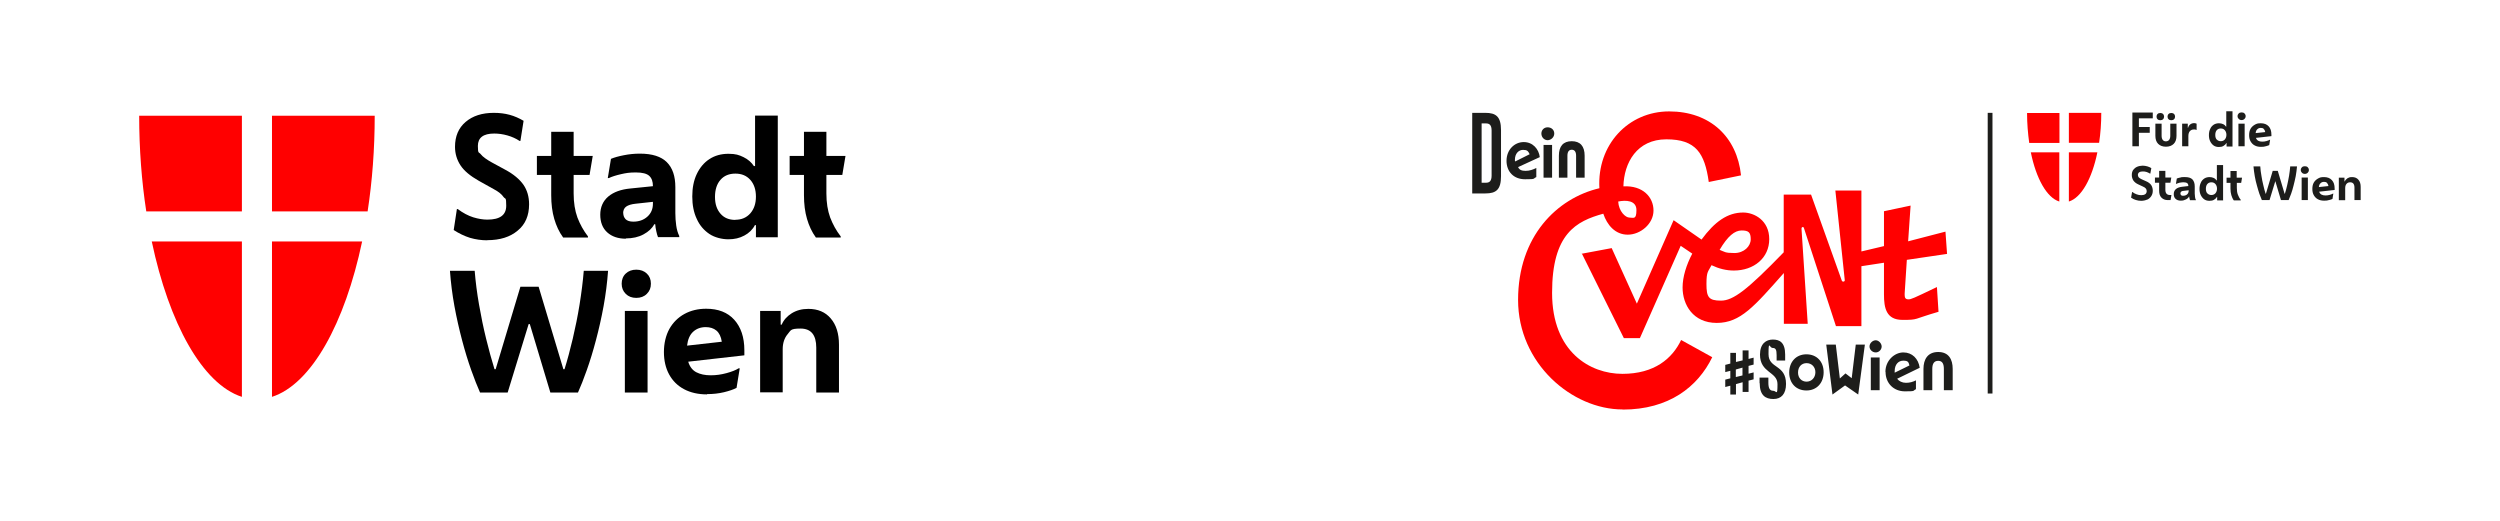 <?xml version="1.0" encoding="UTF-8"?>
<svg xmlns="http://www.w3.org/2000/svg" version="1.1" viewBox="0 0 1728 360">
  <defs>
    <style>
      .cls-1 {
        fill: #1d1d1b;
      }

      .cls-2 {
        fill: red;
      }
    </style>
  </defs>
  <!-- Generator: Adobe Illustrator 28.6.0, SVG Export Plug-In . SVG Version: 1.2.0 Build 709)  -->
  <g>
    <g id="Ebene_1">
      <g>
        <g>
          <g>
            <path class="cls-1" d="M1329.5,269.7h6.1v-14.7c0-3.7,1.3-5.6,4.1-5.6s3.9,2,3.9,5.6v14.7h6.1v-14.7c0-6.7-2.8-11.7-10-11.7s-10.2,5-10.2,11.7v14.7ZM1309.6,256.5c0-4.6,2.6-7.2,5.9-7.2s3.7.9,4.3,3.3l-10.2,5v-1.1ZM1303.3,257.1c0,7.8,5.6,13.4,13.4,13.4s5.2-.4,7.6-1.5v-6.1c-2.2,1.1-4.3,1.7-6.9,1.7s-4.8-1.1-6.1-2.8l15.6-7.6c-.9-6.3-5.2-10.6-11.3-10.6s-12.4,5.6-12.4,13.4M1293.1,269.7h6.1v-22.6h-6.1v22.6ZM1292.2,239.5c0,2.2,2,4.1,4.3,4.1s4.1-2,4.1-4.1-2-4.3-4.1-4.3-4.3,2-4.3,4.3M1262.3,238.2l4.3,34.5,8.7-6.3,9.1,6.3,4.6-34.5h-6.3l-2.8,23.2-4.3-3.3-3.9,3.5-2.8-23.4h-6.5ZM1242.8,257.5c0-3.9,2.4-6.5,5.9-6.5s6.1,2.6,6.1,6.3-2.6,6.5-6.1,6.5-5.9-2.6-5.9-6.3M1236.7,257.5c0,7.4,4.8,12.4,11.9,12.4s11.9-5.2,11.9-12.6-4.8-12.4-11.9-12.4-11.9,5.2-11.9,12.6M1216.3,264.7c0,8.7,4.1,11.1,9.5,11.1s8.7-3.5,8.7-10.4c0-13.7-12.1-10.4-12.1-20.6s.7-4.3,2.8-4.3,2.8,1.1,2.8,5v3.7h5.9v-4.1c0-8.5-3.9-10.4-8.5-10.4s-8.9,2.8-8.9,10.4c0,12.8,12.1,11.7,12.1,20.4s-.7,4.6-3,4.6-3.3-1.7-3.3-5.6v-3.5h-6.1v3.9ZM1199.8,260.6v-5.2l4.6-1.3v5.4l-4.6,1.1ZM1192.5,267.5l3.5-.9v6.1h3.9v-7.2l4.6-1.3v6.7h4.1v-7.8l3.5-.9v-4.8l-3.5.9v-5.4l3.5-.9v-4.8l-3.5.9v-5.9h-4.1v6.9l-4.6,1.1v-6.3h-3.9v7.4l-3.5.9v5l3.5-.9v5.2l-3.5.9v5ZM1077.5,122.8h5.9v-15.2c0-3,1.3-4.1,3-4.1s3,1.1,3,4.1v15.2h5.9v-15.2c0-6.5-3-10-8.9-10s-8.9,3.5-8.9,10v15.2ZM1066.9,122.8h5.9v-22.6h-5.9v22.6ZM1065.4,92.3c0,2.6,2,4.6,4.3,4.6s4.6-2,4.6-4.6-2-4.3-4.6-4.3-4.3,2-4.3,4.3M1047.1,110.5c0-4.6,2.8-6.9,5.6-6.9s3.5.7,4.6,3l-10,5c-.2-.2-.2-.7-.2-1.1M1041.3,111.1c0,7.4,4.8,12.8,12.8,12.8s5.2-.4,7.8-1.5v-6.3c-2.2,1.1-4.6,2-7.4,2s-4.3-.7-5.2-2.6l15-6.9c-.7-5.6-4.8-10.4-11.1-10.4s-11.9,5.2-11.9,13M1024.1,126.3v-41h3c2.4,0,3.9,1.1,3.9,5v31c0,3.9-1.5,5-3.9,5h-3ZM1017.6,133.7h9.1c7.4,0,10.8-2.6,10.8-11.9v-31.9c0-9.3-3.5-11.9-10.8-11.9h-9.1v55.7Z"></path>
            <path class="cls-2" d="M1188.6,172.7c5.6-9.5,10.4-13.4,15.2-13.4s6.3,1.3,6.3,6.1-4.6,9.5-11.3,9.5-6.7-.9-10.2-2.2M1118.5,139.3c5.2-1.1,12.6-.9,12.6,5.9s-2,5.2-4.8,5.2-7.4-4.3-7.8-11.1M1093.3,175.1l29.1,58.6h11.1l28.2-63.8,8,5.4c-4.1,7.8-6.7,16.1-6.7,23.4,0,11.9,7.2,24.5,23.6,24.5s26-11.5,46.4-34.5v35.1h16.5l-4.3-65.7c0-1.5,1.5-1.5,1.7-.4l22.1,67.7h17.6v-41.4l15.6-2.4v21.9c0,9.3,1.5,17.6,12.8,17.6s6.9-.4,24.9-5.6l-1.1-17.1c-16.7,8-17.8,8.5-19.7,8.5s-2.6-.9-2.6-3v-1.1l1.5-23.2,27.8-4.1-1.1-15.4-25.8,6.7,1.7-24.7-18.4,3.9v24.1l-15.6,3.7v-42.1h-18l6.5,62c0,1.1-1.5,1.3-2,.4l-21.3-59.6h-18.9v39.9c-25.2,26-34.9,33.4-43.4,33.4s-10-2.4-10-11.5,1.3-8.5,3.5-13c5,2.4,10.2,3.7,15.4,3.7,13.9,0,24.5-8.7,24.5-21.7s-10.4-18.4-18-18.4c-10.8,0-19.7,6.3-28.8,18.7l-19.3-13.4-25.4,57.7-17.4-38.4-20.8,3.9ZM1121.7,283.1c31.7,0,51.8-15.6,61.8-36.2l-21.5-11.9c-6.1,12.8-18.4,23.4-40.6,23.4s-48.6-15-48.6-56,16.7-49.5,35.4-54.7c2.6,7.8,8.2,14.5,16.9,14.5s17.8-7.4,17.8-16.7-7.4-17.4-20.8-16.7c.4-16.3,9.3-32.5,29.7-32.5s26.5,9.5,29.3,29.5l22.3-4.6c-2.8-26.7-21.5-44.2-49.7-44.2s-49.9,23-48.2,53.1c-29.3,6.9-56.2,33.2-56.2,77.2s37.3,75.7,72.2,75.7"></path>
          </g>
          <g>
            <g>
              <path class="cls-2" d="M1423.4,139.3v-34h-19.7c3.7,18.1,11,31.3,19.7,34Z"></path>
              <path class="cls-2" d="M1430,139.3c8.7-2.7,16-15.9,19.7-34h-19.7v34Z"></path>
              <path class="cls-2" d="M1430,78v20.7h20.9c1-6.5,1.5-13.5,1.5-20.7h-22.4Z"></path>
              <path class="cls-2" d="M1402.6,98.8h20.9v-20.7h-22.4c0,7.2.6,14.2,1.5,20.7Z"></path>
            </g>
            <rect class="cls-1" x="1373.9" y="78" width="3.3" height="194"></rect>
            <path class="cls-1" d="M1484.2,138c1.2-.6,2.1-1.4,2.8-2.5.7-1.1,1-2.3,1-3.7s-.4-2.8-1.1-3.9c-.8-1.1-2-2-3.7-2.7l-2.9-1.3c-.9-.4-1.6-.9-2-1.3-.4-.5-.6-1.1-.6-1.7s.3-1.4.9-1.8c.6-.4,1.5-.6,2.5-.6s1.8.1,2.7.4c.9.3,1.6.7,2.3,1.1h.2l.7-3.8c-.8-.5-1.7-.9-2.7-1.2-1.1-.3-2.2-.5-3.3-.5s-2.8.3-3.9.8c-1.1.5-2,1.3-2.7,2.2-.6,1-.9,2.1-.9,3.5s.4,2.7,1.1,3.8c.8,1.1,1.9,2,3.5,2.7l3,1.4c1,.4,1.7.9,2.1,1.4.4.5.6,1.1.6,1.8s-.3,1.7-1,2.1c-.7.5-1.6.7-2.8.7s-2.1-.2-3.2-.6c-1.1-.4-2-.9-2.9-1.6h-.2l-.7,3.9c.9.7,2,1.2,3.2,1.6,1.2.4,2.5.6,3.8.6s3-.3,4.2-.9h0ZM1500.8,134.8h-.9c-2.1,0-3.2-1.2-3.2-3.6v-4.9h3.5l.6-3.6h-4.1v-4.6h-4.3v4.6h-2.9v3.6h2.9v5.6c0,2,.5,3.6,1.6,4.7,1.1,1.1,2.5,1.7,4.3,1.7h2l.6-3.6h0ZM1511,137.8c1-.5,1.7-1.2,2-1.9h.2c0,.4,0,.8.2,1.3.1.5.2.9.3,1.2h4.1v-.2c-.3-.5-.5-1.2-.6-2-.1-.8-.2-1.6-.2-2.4v-5c0-2.1-.6-3.7-1.6-4.8-1.1-1.1-2.8-1.6-5.2-1.6s-2.1,0-3.1.3c-1,.2-1.8.4-2.5.7l-.6,3.7h.2c.6-.3,1.4-.5,2.3-.8,1-.2,1.9-.3,2.8-.3s2.1.2,2.6.7c.5.4.7,1.1.7,1.9h0s-4.3.5-4.3.5c-1.8.2-3.2.7-4.2,1.5-1,.8-1.6,2-1.6,3.5s.4,2.6,1.3,3.4c.9.8,2.1,1.2,3.6,1.2s2.4-.3,3.4-.8h0ZM1507.7,132.4c.4-.3,1-.5,1.8-.5l3.3-.4v.4c0,1-.4,1.9-1.1,2.5-.7.6-1.6.9-2.7.9s-1.2-.2-1.5-.5c-.3-.3-.4-.7-.4-1.1s.2-1,.6-1.3h0ZM1536.6,138.3v-24.2h-4.3v10.6h-.2c-.5-.7-1.1-1.3-2-1.7-.9-.4-1.8-.6-2.9-.6s-2.6.3-3.6,1c-1,.7-1.9,1.6-2.4,2.9-.6,1.2-.9,2.7-.9,4.3s.3,3.1.9,4.3c.6,1.2,1.4,2.2,2.4,2.9,1,.7,2.2,1,3.6,1s2.2-.2,3.1-.7c.9-.5,1.6-1.2,2-2h.2v2.4h4.2ZM1525.7,133.7c-.7-.8-1-1.9-1-3.2s.3-2.5,1-3.3c.7-.8,1.6-1.2,2.8-1.2s2.1.4,2.8,1.2c.7.8,1.1,1.9,1.1,3.2s-.4,2.4-1.1,3.2c-.7.8-1.7,1.2-2.8,1.2s-2.1-.4-2.8-1.2h0ZM1548.8,138.1c-.9-1.1-1.5-2.3-2-3.6-.5-1.3-.7-2.8-.7-4.6v-3.5h3l.6-3.6h-3.7v-4.6h-4.3v4.6h-2.7v3.6h2.7v3.9c0,1.7.2,3.2.6,4.6.4,1.3.9,2.5,1.7,3.6h4.8v-.2h0ZM1572.5,125.2h.2l3.9,13.1h5.3c.5-1.2,1.1-2.6,1.7-4.3.6-1.7,1.2-3.6,1.7-5.7.6-2.1,1-4.3,1.5-6.5.4-2.3.7-4.5.9-6.8h-4.7c-.2,2.1-.4,4.2-.8,6.5-.4,2.2-.8,4.4-1.3,6.5-.5,2.1-1,4.1-1.6,5.9h-.2l-4.7-15.8h-3.5l-4.7,15.8h-.2c-.6-1.8-1.1-3.7-1.6-5.9-.5-2.1-1-4.3-1.3-6.5-.4-2.2-.7-4.4-.8-6.5h-4.7c.2,2.2.5,4.5.9,6.8.4,2.3.9,4.4,1.5,6.5.6,2.1,1.1,4,1.7,5.7.6,1.7,1.2,3.1,1.7,4.3h5.3l4-13.1h0ZM1595.1,119.4c.5-.5.8-1.1.8-1.9s-.3-1.4-.8-1.9c-.5-.5-1.2-.7-2-.7s-1.5.2-2,.7c-.5.5-.8,1.1-.8,1.9s.3,1.4.8,1.9c.5.5,1.2.8,2,.8s1.5-.3,2-.8h0ZM1595.2,138.3v-15.6h-4.3v15.6h4.3ZM1609.8,138.3c1-.2,1.8-.5,2.4-.8l.6-3.7h-.2c-.5.3-1.3.6-2.3.9-1,.3-2,.4-3,.4s-2-.2-2.7-.6c-.7-.4-1.3-1.1-1.6-2l10.7-1.2v-1c0-2.5-.6-4.4-1.9-5.8-1.3-1.4-3.1-2.1-5.4-2.1s-2.9.3-4.2,1c-1.2.7-2.2,1.6-2.9,2.8-.7,1.2-1,2.7-1,4.4s.3,3.1,1,4.3c.7,1.2,1.6,2.2,2.8,2.8,1.2.7,2.7,1,4.4,1s2.2-.1,3.2-.4h0ZM1608.4,126.5c.5.4.9,1.2,1,2.1l-6.6.7c.1-1.2.5-2.1,1.2-2.7.6-.6,1.4-.9,2.4-.9s1.5.2,2,.7h0ZM1621,138.3v-8.3c0-1.2.3-2.2.9-2.9s1.4-1.1,2.5-1.1c2,0,3,1.2,3,3.7v8.6h4.3v-9.1c0-2.2-.5-3.8-1.6-5-1-1.2-2.5-1.8-4.3-1.8s-2.2.3-3.2.8c-.9.6-1.5,1.3-1.9,2.2h-.2v-2.6h-3.9v15.6h4.3Z"></path>
            <path class="cls-1" d="M1478.4,101.1v-9.3h7.5v-4h-7.5v-6h9.6v-4h-14.1v23.3h4.5ZM1502.5,99.4c1.3-1.3,1.9-3.2,1.9-5.6v-8.3h-4.3v8.4c0,1.2-.3,2.1-.8,2.8-.5.6-1.3,1-2.2,1s-1.7-.3-2.2-1c-.5-.6-.8-1.6-.8-2.8v-8.4h-4.3v8.3c0,2.4.6,4.3,1.9,5.6,1.3,1.3,3.1,2,5.4,2s4.1-.7,5.4-2h0ZM1495.1,82.4c.5-.5.7-1.1.7-1.8s-.2-1.3-.7-1.8c-.5-.5-1.1-.7-1.9-.7s-1.4.2-1.9.7-.7,1.1-.7,1.8.2,1.3.7,1.8c.5.5,1.1.7,1.9.7s1.4-.2,1.9-.7h0ZM1502.7,82.4c.5-.5.7-1.1.7-1.8s-.2-1.3-.7-1.8c-.5-.5-1.1-.7-1.9-.7s-1.4.2-1.9.7c-.5.5-.7,1.1-.7,1.8s.2,1.3.7,1.8c.5.5,1.1.7,1.9.7s1.4-.2,1.9-.7h0ZM1512.6,101.1v-7c0-1.4.3-2.6,1-3.4.7-.8,1.6-1.2,2.7-1.2s.6,0,.9,0c.3,0,.6.2.9.3h.2v-4.3c-.5-.2-1-.4-1.6-.4-1.1,0-2,.3-2.7.8-.7.5-1.3,1.3-1.6,2.4h-.2v-2.8h-3.9v15.6h4.3ZM1543.1,101.1v-24.2h-4.3v10.6h-.2c-.5-.7-1.1-1.3-2-1.7-.9-.4-1.8-.6-2.9-.6s-2.6.3-3.6,1c-1,.7-1.9,1.6-2.4,2.9-.6,1.2-.9,2.6-.9,4.3s.3,3.1.9,4.3c.6,1.2,1.4,2.2,2.4,2.9,1,.7,2.2,1,3.6,1s2.2-.2,3.1-.7c.9-.5,1.6-1.2,2-2h.2v2.4h4.2ZM1532.2,96.5c-.7-.8-1-1.9-1-3.2s.3-2.5,1-3.3c.7-.8,1.6-1.2,2.8-1.2s2.1.4,2.8,1.2c.7.8,1.1,1.9,1.1,3.2s-.4,2.4-1.1,3.2c-.7.8-1.7,1.2-2.8,1.2s-2.1-.4-2.8-1.2h0ZM1551.4,82.2c.5-.5.8-1.1.8-1.9s-.3-1.4-.8-1.9c-.5-.5-1.2-.7-2-.7s-1.5.2-2,.7c-.5.5-.8,1.1-.8,1.9s.3,1.4.8,1.9c.5.5,1.2.8,2,.8s1.5-.3,2-.8h0ZM1551.5,101.1v-15.6h-4.3v15.6h4.3ZM1566.1,101.1c1-.3,1.8-.5,2.4-.8l.6-3.7h-.2c-.5.3-1.3.6-2.3.9-1,.3-2,.4-3,.4s-2-.2-2.7-.6c-.7-.4-1.3-1.1-1.6-2l10.7-1.2v-1c0-2.5-.6-4.4-1.9-5.8-1.3-1.4-3.1-2.1-5.4-2.1s-2.9.3-4.2,1c-1.2.7-2.2,1.6-2.9,2.8-.7,1.2-1,2.7-1,4.4s.3,3.1,1,4.3c.7,1.2,1.6,2.2,2.8,2.8,1.2.7,2.7,1,4.4,1s2.2-.1,3.2-.4h0ZM1564.7,89.2c.5.4.9,1.2,1,2.1l-6.6.7c.1-1.2.5-2.1,1.2-2.7.6-.6,1.4-.9,2.4-.9s1.5.2,2,.7h0Z"></path>
          </g>
        </g>
        <g>
          <g>
            <g>
              <path class="cls-2" d="M167.2,146.1v-66.1h-71c0,23,1.7,45.3,4.9,66.1h66Z"></path>
              <path class="cls-2" d="M167.2,166.9h-62.3c11.9,56.5,35,98.6,62.3,107.4v-107.4Z"></path>
            </g>
            <g>
              <path class="cls-2" d="M188,146.1v-66.1s71,0,71,0c0,23-1.7,45.3-4.9,66.1h-66Z"></path>
              <path class="cls-2" d="M188,166.9h62.3c-11.9,56.5-35,98.6-62.3,107.4v-107.4Z"></path>
            </g>
          </g>
          <g>
            <path d="M336.9,166.1c-4.2,0-8.2-.6-12-1.7-3.8-1.2-7.6-3-11.3-5.4l2.2-14.5h.6c3.6,2.7,7.2,4.6,10.7,5.7,3.6,1.1,6.8,1.6,9.8,1.6,8.7,0,13-3.2,13-9.6s-.6-4.3-1.9-6.1c-1.2-1.8-3.4-3.6-6.6-5.3l-10.4-5.8c-6-3.4-10.2-6.9-12.7-10.7-2.5-3.8-3.8-8.1-3.8-12.8,0-7.3,2.4-13,7.3-17.2,4.9-4.2,11.4-6.3,19.5-6.3s14.3,1.8,20.6,5.5l-2.2,13.9h-.6c-2.4-1.6-5.2-2.9-8.4-3.8-3.2-.9-6.2-1.3-9.1-1.3-7.6,0-11.3,2.9-11.3,8.6s.7,4,2,5.7c1.3,1.7,3.9,3.6,7.7,5.7l9.2,5c5.8,3.1,9.9,6.6,12.6,10.4,2.6,3.8,3.9,8.3,3.9,13.5,0,7.8-2.6,13.9-7.9,18.2-5.2,4.4-12.2,6.6-21,6.6Z"></path>
            <path d="M389.2,164.1c-2.7-3.7-4.7-8-6.1-12.8-1.4-4.8-2.1-10.3-2.1-16.4v-14h-9.9v-13.1h9.9v-16.7h15.5v16.7h13.2l-2.2,13.1h-11v12.8c0,6.4.9,11.9,2.6,16.6,1.8,4.7,4.2,9.1,7.3,13.1v.8h-17.3Z"></path>
            <path d="M432.7,165c-5.5,0-9.8-1.5-13-4.4-3.2-2.9-4.8-7-4.8-12.2s1.9-9.5,5.6-12.6c3.7-3.1,8.8-4.9,15.1-5.5l15.7-1.6h0c0-3.2-.8-5.5-2.5-7.1-1.7-1.6-4.8-2.4-9.3-2.4s-6.8.4-10.3,1.2c-3.5.8-6.3,1.7-8.4,2.7h-.7l2.2-13.3c2.4-1,5.3-1.8,8.9-2.5,3.5-.7,7.2-1.1,11.1-1.1,8.5,0,14.7,2,18.6,5.9,4,4,5.9,9.7,5.9,17.3v17.9c0,2.9.2,5.8.6,8.6.4,2.8,1.1,5.2,2.1,7.2v.8h-14.7c-.4-1.1-.9-2.5-1.2-4.2-.4-1.7-.6-3.2-.7-4.7h-.7c-1.4,2.8-3.9,5.1-7.4,7-3.5,1.9-7.6,2.8-12.3,2.8ZM430.8,147.3c0,1.6.5,3,1.6,4.2,1.1,1.1,2.9,1.7,5.3,1.7,3.9,0,7.1-1.1,9.7-3.4,2.6-2.3,3.9-5.3,3.9-9v-1.3l-11.9,1.3c-3,.3-5.2,1-6.6,2-1.4,1-2.1,2.6-2.1,4.7Z"></path>
            <path d="M522.5,164.1v-8.5h-.7c-1.6,3.1-4.1,5.5-7.3,7.2-3.3,1.8-6.9,2.6-11.1,2.6s-9.4-1.2-13.1-3.7c-3.7-2.5-6.7-5.9-8.7-10.4-2.1-4.4-3.1-9.6-3.1-15.5s1-11.1,3.1-15.5c2.1-4.4,5-7.9,8.7-10.3,3.8-2.5,8.2-3.7,13.2-3.7s7.3.8,10.4,2.3c3.1,1.5,5.5,3.6,7.2,6.2h.8v-34.9h15.7v84.1h-15ZM508.3,151.9c4.3,0,7.7-1.5,10.3-4.4,2.6-3,3.9-6.8,3.9-11.6s-1.3-8.7-3.9-11.6c-2.6-2.9-6-4.3-10.3-4.3s-7.8,1.4-10.3,4.3c-2.5,2.8-3.8,6.8-3.8,11.8s1.3,8.7,3.8,11.6c2.5,2.9,5.9,4.3,10.3,4.3Z"></path>
            <path d="M563.9,164.1c-2.7-3.7-4.7-8-6.1-12.8-1.4-4.8-2.1-10.3-2.1-16.4v-14h-9.9v-13.1h9.9v-16.7h15.5v16.7h13.2l-2.2,13.1h-11v12.8c0,6.4.9,11.9,2.6,16.6,1.8,4.7,4.2,9.1,7.3,13.1v.8h-17.3Z"></path>
            <path d="M350.9,271.3h-19.1c-1.9-4.2-3.9-9.4-6.1-15.5-2.2-6.2-4.3-13-6.3-20.6-2-7.6-3.8-15.4-5.3-23.6-1.5-8.2-2.5-16.3-3.1-24.4h17.1c.6,7.5,1.6,15.3,3,23.3,1.4,8.1,3,15.9,4.9,23.6,1.9,7.7,3.8,14.7,5.8,21.1h.8l17.1-57h12.6l17.1,57h.8c2-6.4,3.9-13.5,5.7-21.1,1.8-7.7,3.4-15.5,4.7-23.6,1.3-8.1,2.3-15.9,2.9-23.3h16.8c-.6,8.1-1.6,16.2-3.1,24.4-1.5,8.2-3.3,16.1-5.3,23.6-2,7.6-4.1,14.4-6.3,20.6-2.2,6.2-4.2,11.3-6.1,15.5h-19.1l-14.2-47.3h-.8l-14.5,47.3Z"></path>
            <path d="M439.8,205.9c-3,0-5.4-.9-7.3-2.8-1.9-1.9-2.8-4.2-2.8-7s.9-5.2,2.8-7c1.9-1.8,4.3-2.7,7.3-2.7s5.4.9,7.3,2.7c1.9,1.8,2.8,4.1,2.8,7s-.9,5.1-2.8,7c-1.9,1.9-4.3,2.8-7.3,2.8ZM431.9,271.3v-56.4h15.7v56.4h-15.7Z"></path>
            <path d="M488.7,272.6c-6.1,0-11.4-1.2-15.9-3.6-4.5-2.4-7.9-5.8-10.3-10.2-2.4-4.4-3.6-9.6-3.6-15.5s1.3-11.5,3.8-16c2.5-4.4,6-7.9,10.4-10.3,4.4-2.4,9.4-3.6,15-3.6,8.3,0,14.8,2.5,19.4,7.6,4.6,5.1,7,12.1,7,21.1v3.5l-38.8,4.4c1,3.4,2.9,5.9,5.6,7.3,2.7,1.4,6,2.1,9.9,2.1s7.3-.5,11-1.5c3.7-1,6.4-2.1,8.3-3.3h.8l-2.2,13.5c-2.1,1.1-5,2.1-8.7,3-3.7.9-7.6,1.3-11.6,1.3ZM487.8,226.1c-3.5,0-6.4,1.1-8.7,3.2-2.3,2.1-3.7,5.3-4.2,9.6l24-2.7c-.5-3.5-1.8-6.1-3.7-7.7-1.9-1.6-4.4-2.4-7.4-2.4Z"></path>
            <path d="M525.4,271.3v-56.4h14.2v9.5h.7c1.4-3.3,3.8-5.9,7-7.9,3.3-2,7-3,11.4-3,6.6,0,11.8,2.2,15.5,6.6,3.8,4.4,5.7,10.5,5.7,18.2v33h-15.7v-31c0-8.8-3.6-13.2-10.9-13.2s-6.6,1.3-8.9,3.9c-2.2,2.6-3.4,6.1-3.4,10.4v29.8h-15.7Z"></path>
          </g>
        </g>
      </g>
    </g>
  </g>
</svg>
